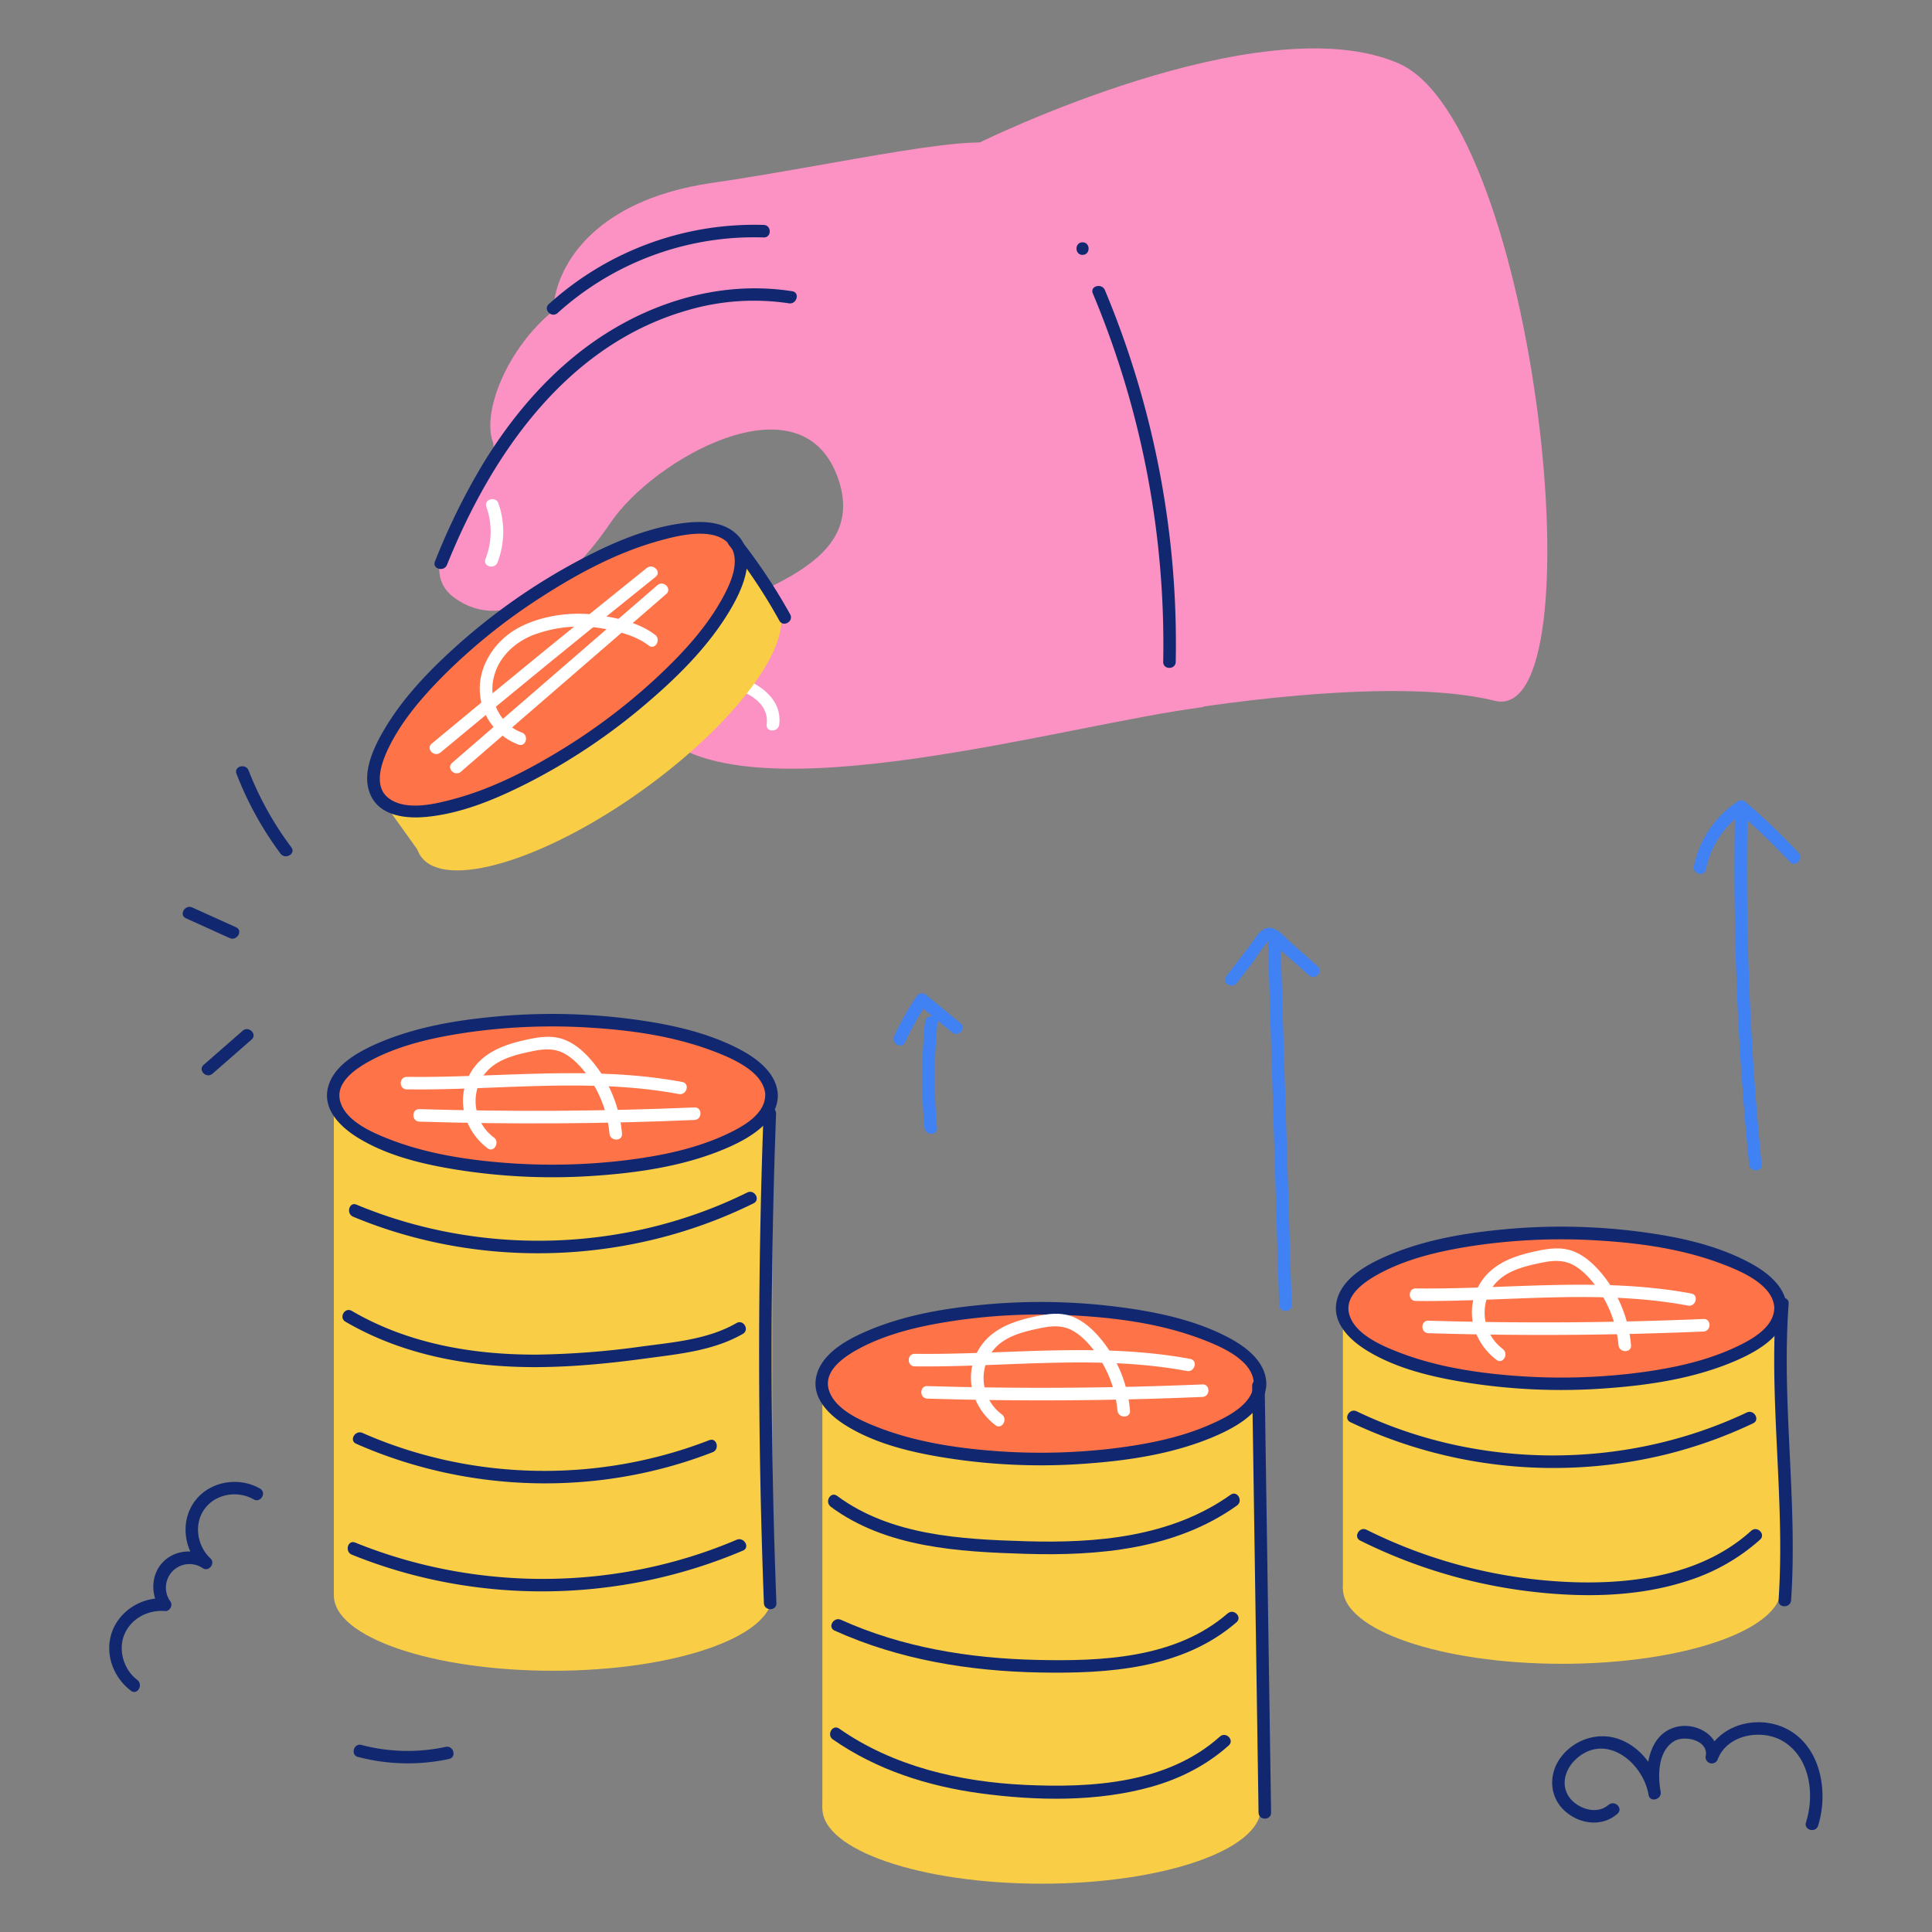 <svg viewBox="0 0 1000 1000" width="1000" height="1000" xmlns="http://www.w3.org/2000/svg"><rect x="0" y="0" width="1000" height="1000" fill="#808080" stroke="none"/><path d="M342.2 380.31s-23.34-25 9.64-52.25c26.32-21.76 101-31.17 81.31-82.17s-94.89-8.08-117 24.49-54.05 58.59-81 39 25-65.39 20-80.51c-5.91-15.79 7.7-49 31.25-68 .48-20.31 18.3-57 82.27-66.22S513.82 66 521.51 77s75.07 210.07 101.19 289c-69.76 8.72-233.8 57.42-280.5 14.31z" fill="#fc92c3"/><path d="M231.37 292.35c23.15-57.44 62.11-114 124.67-131.81a121.89 121.89 0 0152.31-3.54c4.08.65 5.84-5.6 1.73-6.25-32.21-5.1-64.85 3-92.67 19.57-28.36 16.88-50.69 42.18-67.69 70.2a345.06 345.06 0 00-24.6 50.1c-1.56 3.87 4.71 5.55 6.25 1.73zM288.64 162a151.76 151.76 0 01106.65-39.1c4.17.14 4.17-6.35 0-6.48a158.4 158.4 0 00-111.24 41c-3.09 2.81 1.51 7.39 4.59 4.58z" fill="#112870"/><path d="M358.12 360.79c4-9.28 15.3-6.59 22.82-4.11 8.34 2.75 17.14 8.33 15.9 18.33-.51 4.13 6 4.09 6.48 0 1.61-12.9-9.8-21-20.66-24.58-10.22-3.38-25-5-30.13 7.09-1.62 3.8 4 7.1 5.59 3.27z" fill="#fff"/><ellipse cx="286.26" cy="825.8" fill="#f9ce46" rx="113.44" ry="38.98"/><path d="M172.81 567.25H399.7V825.8H172.81z" fill="#f9ce46"/><ellipse cx="285.87" cy="566.98" fill="#ff7348" rx="113.44" ry="38.98"/><path d="M396.07 567c-.25 10.5-13.17 17-21.33 20.7-16.27 7.39-34.53 10.88-52.18 13a317.79 317.79 0 01-65.7.8c-18.65-1.69-37.6-4.95-55.12-11.76-9-3.49-23.11-9.5-25.73-20-2.45-9.82 8.74-17 16-20.9 15-8 32.31-11.78 49-14.31a308.71 308.71 0 0166-2.51c21.09 1.36 42.63 4.56 62.46 12.15 9.42 3.6 26.37 10.67 26.66 22.92.1 4.16 6.58 4.18 6.48 0-.28-12.06-11.75-20-21.47-24.85-16.82-8.42-35.82-12.34-54.34-14.77a316.65 316.65 0 00-73.33-1c-19.93 2-40.2 5.71-58.63 13.83-10 4.4-22.85 11.59-25.24 23.35-2.27 11.17 7 19.89 15.57 25.2 15.6 9.62 34.62 14 52.51 16.78a314.2 314.2 0 0072 2.82c22.41-1.65 45.48-5.2 66.26-14.12 11.27-4.85 26.35-13.2 26.68-27.25.03-4.28-6.45-4.27-6.55-.08z" fill="#112870"/><ellipse cx="311.5" cy="378.2" fill="#f9ce46" rx="113.44" ry="38.98" transform="matrix(.81 -.58 .58 .81 -161.89 251.86)"/><path d="M196.638 412.621l184.53-132.013 22.634 31.637-184.53 132.014z" fill="#f9ce46"/><ellipse cx="288.43" cy="346.62" fill="#ff7348" rx="113.44" ry="38.98" transform="rotate(-35.58 288.44 346.626)"/><path d="M377.9 282.25c5.68 8.35.07 20.1-4.19 27.79-8.21 14.82-20 27.64-32.24 39.22a311.24 311.24 0 01-52.84 40c-16.71 10.12-34.58 19.12-53.5 24.24-9.75 2.65-25.23 6.5-34.13-.5-7.81-6.12-3.55-18.2-.07-25.47 6.86-14.33 17.6-26.73 28.7-37.91A301.75 301.75 0 01280.25 309c18.63-12 38.75-22.83 60.2-28.88 9.89-2.78 29.72-8.09 37.45 2.17 2.48 3.29 8.11.06 5.6-3.28-7.52-10-21.36-9.62-32.53-7.87-19.33 3-38 11.59-55 20.9a319.52 319.52 0 00-60.3 42.87c-14.11 12.73-27.74 27-37.3 43.57-5.39 9.31-11.36 22.28-6.57 33s17.86 12.3 28.21 11.4c18.59-1.62 36.61-9.23 53.1-17.57A314.84 314.84 0 00334.72 364c16.45-14 32.46-29.95 43.46-48.71C384.1 305.19 391 290 383.5 279c-2.34-3.45-7.96-.21-5.6 3.25z" fill="#112870"/><ellipse cx="539.11" cy="936.02" fill="#f9ce46" rx="113.44" ry="38.98"/><path d="M425.66 709.17h226.89v226.85H425.66z" fill="#f9ce46"/><ellipse cx="538.72" cy="716.09" fill="#ff7348" rx="113.44" ry="38.98"/><ellipse cx="808.53" cy="822.2" fill="#f9ce46" rx="113.44" ry="38.98"/><path d="M695.08 677.47h226.89V822.2H695.08z" fill="#f9ce46"/><ellipse cx="808.14" cy="677.19" fill="#ff7348" rx="113.44" ry="38.98"/><path d="M251.75 262.35a38.69 38.69 0 01-.47 27c-1.48 3.9 4.78 5.59 6.25 1.72a44.45 44.45 0 00.47-30.49c-1.34-3.92-7.61-2.24-6.25 1.72z" fill="#fff"/><g fill="#112870"><path d="M377.31 282.13a282.65 282.65 0 0126.07 39.11c2 3.65 7.62.38 5.6-3.28a292.49 292.49 0 00-27.08-40.41c-2.6-3.26-7.16 1.35-4.59 4.58zM395.2 576.5q-4.65 126.59.19 253.27c.16 4.16 6.64 4.18 6.48 0q-4.87-126.58-.18-253.27c.15-4.18-6.33-4.17-6.49 0zM182.81 629.78c66.1 27.55 143.1 24.79 207.23-6.94 3.74-1.85.46-7.45-3.27-5.6-62.67 31-137.75 33.16-202.23 6.29-3.85-1.61-5.53 4.66-1.73 6.25zM178.81 684.11c30.05 17.57 65 23.71 99.48 23.51 18.94-.11 37.8-2 56.55-4.56 16.89-2.27 34.6-4 49.64-12.64 3.61-2.08.35-7.69-3.28-5.6-14.63 8.44-32.31 9.9-48.75 12.08a432.45 432.45 0 01-54.16 4.24c-33.34.19-67.12-5.62-96.21-22.63-3.6-2.11-6.87 3.49-3.27 5.6zM184.34 747.28c58 25.61 125.31 27.41 184.49 4.4 3.84-1.5 2.17-7.77-1.73-6.25-57.47 22.34-123 21.17-179.48-3.75-3.79-1.66-7.09 3.92-3.28 5.6zM182.13 804.7c64.55 26.15 138.43 25.15 202.43-2.12 3.83-1.63.53-7.22-3.27-5.6-62.43 26.6-134.61 26.92-197.43 1.46-3.87-1.56-5.55 4.71-1.73 6.26zM648.92 716.09c-.25 10.51-13.17 17-21.33 20.71-16.27 7.39-34.53 10.88-52.17 13a317.89 317.89 0 01-65.71.8c-18.65-1.69-37.6-4.95-55.12-11.76-9-3.49-23.11-9.51-25.73-20-2.44-9.82 8.74-17 16-20.9 15-8 32.31-11.78 49-14.31a308.71 308.71 0 0166-2.51c21.09 1.36 42.64 4.55 62.46 12.15 9.42 3.6 26.37 10.67 26.66 22.91.1 4.17 6.58 4.18 6.48 0-.28-12.05-11.74-20-21.47-24.84-16.82-8.42-35.82-12.34-54.34-14.77a315.55 315.55 0 00-73.33-1c-19.93 2-40.2 5.71-58.63 13.83-10 4.4-22.85 11.58-25.24 23.35-2.27 11.17 6.95 19.88 15.57 25.2 15.6 9.62 34.62 14 52.51 16.78a313.66 313.66 0 0072 2.81c22.41-1.64 45.48-5.19 66.26-14.12 11.27-4.84 26.35-13.19 26.68-27.25.03-4.25-6.47-4.25-6.55-.08zM918.34 677.19c-.25 10.51-13.17 17-21.33 20.71-16.27 7.39-34.53 10.88-52.18 13a317.79 317.79 0 01-65.7.8c-18.65-1.69-37.6-4.95-55.12-11.76-9-3.49-23.11-9.51-25.73-20-2.45-9.82 8.74-17 16-20.9 15-8 32.31-11.78 49-14.31a309.36 309.36 0 0166-2.52c21.09 1.37 42.63 4.56 62.46 12.16 9.42 3.6 26.37 10.67 26.66 22.91.1 4.17 6.58 4.18 6.48 0-.28-12.05-11.75-20-21.47-24.84-16.88-8.51-35.88-12.44-54.41-14.86a315.55 315.55 0 00-73.33-1c-19.93 2-40.2 5.71-58.63 13.83-10 4.4-22.85 11.58-25.24 23.35-2.27 11.17 7 19.88 15.57 25.2 15.6 9.62 34.62 13.95 52.51 16.78a313.64 313.64 0 0072 2.81c22.41-1.64 45.48-5.19 66.26-14.12 11.27-4.84 26.35-13.19 26.68-27.25.1-4.18-6.38-4.18-6.48.01z"/><path d="M648.12 717.32l3.3 220.87c.07 4.17 6.55 4.18 6.49 0l-3.31-220.87c-.06-4.16-6.55-4.18-6.48 0zM430 779.9c28.64 21.18 66.2 23.31 100.53 24.36 37.88 1.17 77.92-2.28 109.72-25 3.37-2.4.14-8-3.27-5.59-30.94 22-69.61 25.19-106.45 24.06-33.28-1-69.49-2.94-97.26-23.48-3.36-2.48-6.59 3.14-3.27 5.6zM432 844c33.34 15.07 69.75 21 106.15 21.68 35.32.66 73.93-1.77 101.87-26 3.16-2.74-1.45-7.31-4.59-4.58-26.93 23.36-65.17 24.85-99.07 24.06-34.59-.8-69.39-6.44-101.09-20.76-3.78-1.7-7.08 3.88-3.27 5.6zM431.07 900.3c22.65 15.8 49.3 24.27 76.49 27.94 28.79 3.87 60.21 4.52 88.38-3.39 14.78-4.15 28.6-11.14 40.06-21.41 3.11-2.79-1.49-7.37-4.59-4.59-27.17 24.36-66.35 26.65-101.06 25-33.84-1.64-67.89-9.51-96-29.13-3.43-2.39-6.67 3.22-3.27 5.6z"/></g><g fill="#4081f4"><path d="M656.35 489.08l5.75 186.35c.13 4.16 6.62 4.18 6.49 0l-5.75-186.35c-.13-4.16-6.62-4.18-6.49 0z"/><path d="M640.24 508.74l8.25-10.74c1.25-1.63 7.19-11.21 8.82-11.05 1 .1 3.65 3.19 4.47 3.92l5 4.44 10.77 9.5c3.12 2.75 7.72-1.82 4.58-4.58l-14.35-12.68c-3-2.66-7-7.87-11.52-7.3-4.18.53-7 6.14-9.27 9.1l-12.37 16.13c-2.54 3.31 3.09 6.54 5.59 3.27zM485 583.74a288.91 288.91 0 01.26-54.7c.41-4.14-6.08-4.12-6.49 0a288.91 288.91 0 00-.25 54.7c.37 4.12 6.85 4.16 6.48 0z"/><path d="M468.4 539.55A154.88 154.88 0 01480 519l-5.09.65 17.84 14.69c3.2 2.63 7.81-1.93 4.59-4.58l-17.84-14.69a3.31 3.31 0 00-5.1.65 155 155 0 00-11.58 20.52c-1.76 3.75 3.83 7.05 5.6 3.27z"/></g><g fill="#fff"><path d="M339 328.53c-8.81-6.72-21.47-9.23-32.23-10.46-13-1.47-28.7 1.06-40 7.79-10.77 6.45-18.77 18.46-18.44 31.29a30.78 30.78 0 0020 28.24c3.92 1.44 5.61-4.83 1.72-6.25-10.94-4-17-16.29-14.71-27.5 2.37-11.8 12.08-20.37 23.2-23.86a68.89 68.89 0 0131.34-2.8c8.77 1.4 18.71 3.66 25.91 9.15 3.32 2.53 6.55-3.1 3.27-5.6z"/><path d="M228 389.5q55.28-46 111.34-90.92c3.26-2.61-1.35-7.18-4.58-4.59q-56.07 45-111.34 90.93c-3.21 2.67 1.4 7.24 4.58 4.58zM238.54 399.46l106.32-92c3.16-2.74-1.45-7.3-4.59-4.58L234 394.87c-3.16 2.74 1.44 7.31 4.58 4.59zM210.56 563.87c46.91.57 94.32-6.26 140.85 2.41 4.08.76 5.83-5.49 1.72-6.25-47.17-8.79-95-2.06-142.57-2.64-4.18 0-4.18 6.43 0 6.48zM217.09 580.56q71.18 2.19 142.35-.86c4.16-.18 4.18-6.67 0-6.49q-71.13 3-142.35.87c-4.17-.13-4.17 6.36 0 6.48z"/><path d="M255.57 588.72a23.59 23.59 0 01-7.19-28.82c5.24-10.87 16.68-13.64 27.55-15.87 5.88-1.21 11.5-1.53 16.84 1.64 4.67 2.78 8.55 7.14 11.69 11.52a60.27 60.27 0 0111 29.54c.38 4.12 6.86 4.16 6.48 0a66.91 66.91 0 00-15.29-37.26c-4-4.76-8.87-9.25-14.8-11.44-6.88-2.55-14.08-1.07-21 .49-13.27 3-25.22 8.58-29.81 22.4-4.14 12.5 1.11 25.65 11.3 33.4 3.32 2.53 6.55-3.1 3.27-5.6zM473.49 707.23c46.92.57 94.32-6.27 140.86 2.4 4.07.76 5.82-5.49 1.72-6.25-47.17-8.79-95-2.06-142.58-2.64-4.17 0-4.17 6.44 0 6.49zM480 723.92q71.16 2.18 142.35-.87c4.15-.18 4.17-6.66 0-6.48q-71.14 3-142.35.86c-4.17-.12-4.17 6.36 0 6.49z"/><path d="M518.51 732.08a23.58 23.58 0 01-7.19-28.82c5.23-10.88 16.67-13.65 27.54-15.88 5.88-1.21 11.51-1.53 16.84 1.64 4.67 2.78 8.56 7.14 11.69 11.52a60.11 60.11 0 0111 29.54c.38 4.12 6.87 4.16 6.49 0a66.94 66.94 0 00-15.29-37.26c-4-4.76-8.88-9.24-14.81-11.44-6.87-2.54-14.07-1.07-21 .49-13.28 3-25.23 8.58-29.81 22.4-4.14 12.5 1.11 25.65 11.29 33.41 3.32 2.52 6.56-3.1 3.28-5.6zM732.83 673.37c46.91.57 94.32-6.27 140.85 2.4 4.08.76 5.83-5.48 1.72-6.25-47.17-8.79-95-2.06-142.57-2.63-4.18 0-4.18 6.43 0 6.48zM739.36 690.06q71.17 2.18 142.35-.87c4.16-.18 4.18-6.66 0-6.48q-71.13 3-142.35.87c-4.17-.13-4.17 6.35 0 6.48z"/><path d="M777.84 698.22a23.59 23.59 0 01-7.19-28.82c5.24-10.88 16.68-13.65 27.55-15.88 5.88-1.2 11.5-1.53 16.84 1.65 4.67 2.78 8.55 7.13 11.69 11.52a60.23 60.23 0 0111 29.54c.38 4.12 6.86 4.16 6.48 0A66.88 66.88 0 00828.88 659c-4-4.76-8.87-9.25-14.8-11.44-6.88-2.55-14.08-1.08-21 .48-13.27 3-25.22 8.59-29.81 22.41-4.14 12.5 1.11 25.65 11.3 33.4 3.32 2.53 6.55-3.1 3.27-5.6z"/></g><g fill="#112870"><path d="M919.32 674.85c-3.79 51.15 4.75 102.28 1.26 153.44-.28 4.16 6.2 4.14 6.49 0 3.48-51.16-5.06-102.29-1.26-153.44.31-4.16-6.18-4.14-6.49 0zM698.94 736.1a244.87 244.87 0 00163.38 16.71 238.05 238.05 0 0045.08-16.1c3.77-1.78.48-7.37-3.27-5.6-63.11 29.85-139 29.61-201.91-.61-3.75-1.8-7 3.79-3.28 5.6zM704.07 797.41a269 269 0 0086.57 26.16c27.36 3.4 56.37 3.29 82.82-5.32A102.79 102.79 0 00911 796.93c3.1-2.81-1.5-7.39-4.59-4.59-24.58 22.28-59.25 27.56-91.3 26.62a259.67 259.67 0 01-107.78-27.15c-3.72-1.85-7 3.74-3.27 5.6z"/></g><path d="M898.09 417.9a1538.51 1538.51 0 007.26 184.78c.41 4.11 6.9 4.15 6.49 0a1536.45 1536.45 0 01-7.27-184.78c.09-4.18-6.4-4.18-6.48 0z" fill="#4081f4"/><path d="M883 450a46.78 46.78 0 0119.92-29.72l-3.93-.51a327.49 327.49 0 0127.4 26.33c2.85 3.06 7.42-1.53 4.59-4.59a330.47 330.47 0 00-27.4-26.32 3.33 3.33 0 00-3.93-.51 53.32 53.32 0 00-22.91 33.59c-.85 4.07 5.4 5.81 6.26 1.73z" fill="#4081f4"/><path d="M610.05 367.71s108.77-18.73 163.52-5 21.61-299-49.7-329.93S507 73.8 507 73.8z" fill="#fc92c3"/><g fill="#112870"><path d="M565.64 151.88a469.7 469.7 0 0136.43 190.69c-.08 4.17 6.4 4.17 6.49 0a474.36 474.36 0 00-36.67-192.41c-1.59-3.79-7.86-2.13-6.25 1.72zM560.33 131.92c4.17 0 4.18-6.49 0-6.49s-4.18 6.49 0 6.49zM134.58 770.48c-11-6.31-26.06-3.85-33.76 6.53s-5.74 25.56 3.54 34.21l3.92-5.1c-7.34-4.7-17.56-4.06-23.81 2.28s-6.67 16.6-1.82 23.85l2.8-4.88c-11.58-1-23.27 6-27.36 17-4.17 11.25.37 23.68 9.67 30.75 3.32 2.52 6.56-3.1 3.28-5.6-7.07-5.36-10.14-15.69-6.48-23.92 3.58-8.07 12.32-12.46 20.89-11.72 2.4.2 4.12-2.93 2.8-4.88A12.2 12.2 0 01105 811.72c3.09 2 6.63-2.57 3.93-5.09-6.93-6.46-8.76-17.79-3-25.66s17.15-9.61 25.37-4.9c3.62 2.08 6.89-3.52 3.27-5.59zM185.33 909.39a101.43 101.43 0 0047.09 1.05c4.08-.87 2.35-7.12-1.72-6.26a93.85 93.85 0 01-43.64-1c-4-1.06-5.77 5.19-1.73 6.25zM122.41 400.52a174.34 174.34 0 0022.78 41.31c2.47 3.31 8.1.08 5.6-3.27a167.85 167.85 0 01-22.12-39.77c-1.5-3.85-7.77-2.17-6.26 1.73zM96.25 475.3l22.64 10.24c3.77 1.7 7.07-3.89 3.27-5.6l-22.64-10.23c-3.78-1.71-7.08 3.88-3.27 5.59zM110 555.74l20.2-17.65c3.14-2.75-1.46-7.32-4.59-4.58l-20.2 17.65c-3.14 2.75 1.46 7.32 4.59 4.58zM832.62 934.14c-5.48 4.83-13.86 2.69-18.72-2-6.41-6.23-4.61-15.45 1.45-21.25 15.34-14.69 35.08 1.12 37.95 18.18l6.25-1.72c-1.52-8.49-1.43-20.87 6.9-26.07 5.29-3.31 17.67-.63 16.48 7.37a3.24 3.24 0 006.25 1.72c5.12-12.81 23.11-15.69 34-8.94C937 910 939.29 929 934.78 943.25c-1.26 4 5 5.69 6.26 1.72 5.55-17.57 1.39-41.41-16.63-50.29-14.9-7.35-35.07-2.07-41.48 14l6.25 1.72c1.8-12.07-11.59-19.54-22.29-16.33-14.36 4.3-15.79 22.82-13.59 35 .74 4.11 6.94 2.35 6.25-1.72-2-11.91-10-23-21.55-27.17-11-4-23.55.3-30.35 9.72-6.43 8.89-5.65 20.78 2.92 28 7.66 6.4 18.87 7.74 26.64.89 3.14-2.76-1.46-7.33-4.59-4.58z"/></g></svg>